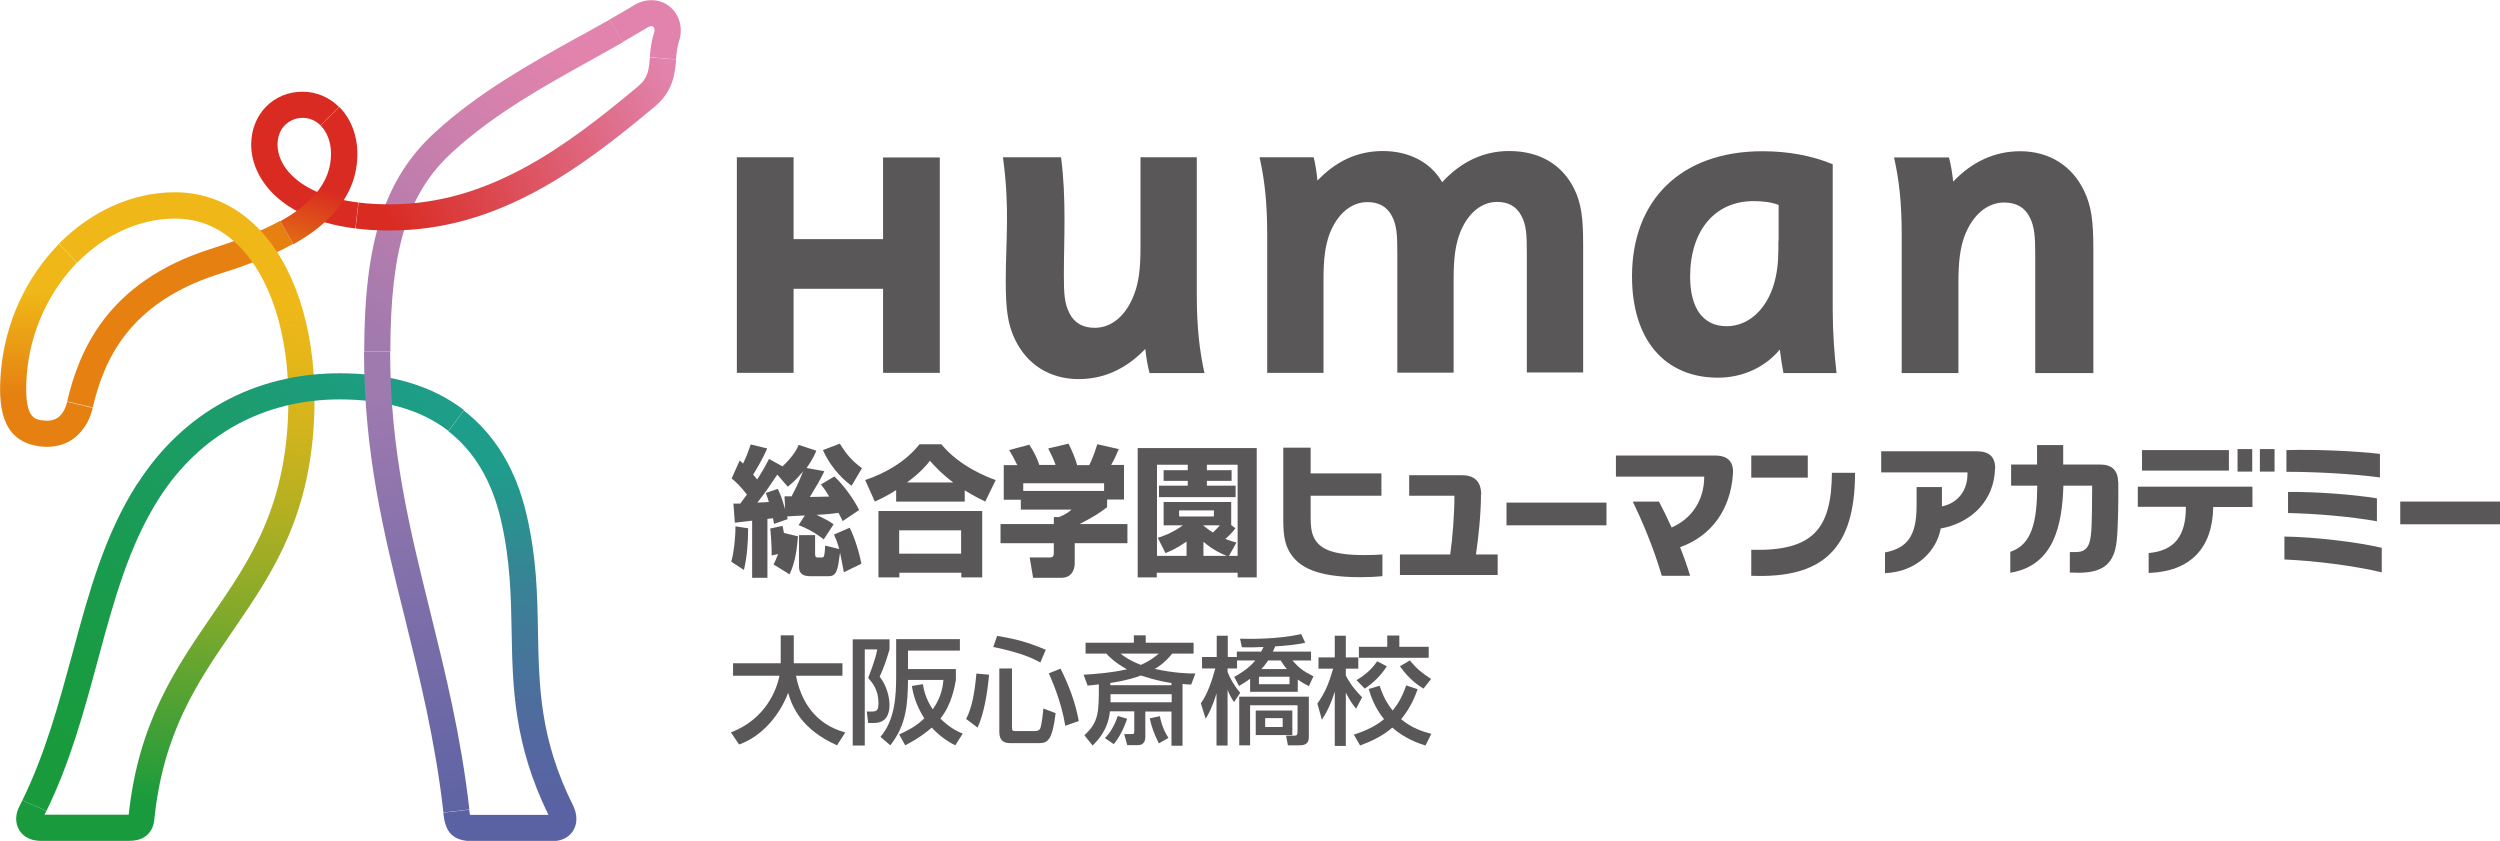 <?xml version="1.0" encoding="UTF-8"?><svg id="_レイヤー_1" xmlns="http://www.w3.org/2000/svg" xmlns:xlink="http://www.w3.org/1999/xlink" viewBox="0 0 124.31 41.81"><defs><style>.cls-1{fill:url(#linear-gradient);}.cls-1,.cls-2,.cls-3,.cls-4,.cls-5,.cls-6,.cls-7,.cls-8,.cls-9,.cls-10,.cls-11,.cls-12,.cls-13{stroke-width:0px;}.cls-2{fill:#e58011;}.cls-3{fill:url(#linear-gradient-6);}.cls-14{clip-path:url(#clippath-2);}.cls-4{fill:#e183ac;}.cls-15{clip-path:url(#clippath-6);}.cls-5{fill:url(#linear-gradient-5);}.cls-6{fill:none;}.cls-16{clip-path:url(#clippath-7);}.cls-17{clip-path:url(#clippath-1);}.cls-18{clip-path:url(#clippath-4);}.cls-7{fill:#d92b22;}.cls-8{fill:url(#linear-gradient-2);}.cls-9{fill:#595757;}.cls-10{fill:url(#linear-gradient-7);}.cls-11{fill:url(#linear-gradient-3);}.cls-19{clip-path:url(#clippath);}.cls-20{clip-path:url(#clippath-3);}.cls-12{fill:url(#linear-gradient-8);}.cls-21{clip-path:url(#clippath-5);}.cls-13{fill:url(#linear-gradient-4);}</style><clipPath id="clippath"><path class="cls-6" d="M.04,18.53c-.12,1.55-.03,3.35,1.84,3.65.8.13,1.52-.08,2.01-.57.36-.36.59-.78.72-1.33l-1.27-.3c-.08.31-.18.52-.37.71-.25.25-.62.25-.89.21-.37-.05-.91-.14-.75-2.26.17-2.18,1.12-4.15,2.49-5.57l-.89-.94C1.33,13.76.24,16.02.04,18.53"/></clipPath><linearGradient id="linear-gradient" x1="-398.32" y1="232.36" x2="-397.55" y2="232.36" gradientTransform="translate(1580.26 2719.06) rotate(90) scale(6.79)" gradientUnits="userSpaceOnUse"><stop offset="0" stop-color="#efb818"/><stop offset="1" stop-color="#e58011"/></linearGradient><clipPath id="clippath-1"><path class="cls-6" d="M2.94,12.13l.89.94c1.33-1.36,3.05-2.2,4.88-2.2,1.2,0,2.26.45,3.16,1.35,1.57,1.57,2.47,4.36,2.47,7.63,0,5.23-1.86,7.93-3.82,10.78-1.78,2.6-3.63,5.28-4.12,9.88H2.21c.03-.06.07-.13.1-.19l-1.2-.52c-.05.09-.09.18-.14.28-.22.42-.22.86-.01,1.2.12.2.42.53,1.07.53h4.4c1.06,0,1.22-.79,1.24-1.03.44-4.36,2.13-6.82,3.91-9.42,1.99-2.9,4.06-5.89,4.06-11.52,0-3.62-1.04-6.74-2.86-8.55-1.13-1.13-2.54-1.73-4.08-1.73-2.16,0-4.21.98-5.77,2.56"/></clipPath><linearGradient id="linear-gradient-2" x1="-409.67" y1="272.52" x2="-408.9" y2="272.52" gradientTransform="translate(-13516.15 9030.08) rotate(180) scale(33.04)" gradientUnits="userSpaceOnUse"><stop offset="0" stop-color="#efb818"/><stop offset=".1" stop-color="#e7b619"/><stop offset=".25" stop-color="#d2b41c"/><stop offset=".43" stop-color="#b0af22"/><stop offset=".63" stop-color="#80a92b"/><stop offset=".85" stop-color="#44a035"/><stop offset="1" stop-color="#199b3d"/></linearGradient><clipPath id="clippath-2"><path class="cls-6" d="M22.29,21.44c1.29,1,2.17,2.47,2.62,4.42.46,1.98.5,3.79.53,5.54.05,2.76.11,5.61,1.83,9.12h-3.71c-.09,0-.15,0-.19,0-.01-.06-.02-.14-.04-.26l-1.29.15c.1.9.38,1.42,1.52,1.42h3.88c.64,0,.94-.33,1.06-.53.22-.35.21-.8,0-1.24-1.65-3.29-1.7-5.91-1.75-8.67-.03-1.82-.07-3.69-.57-5.81-.52-2.24-1.57-3.97-3.12-5.17l-.77,1.04Z"/></clipPath><linearGradient id="linear-gradient-3" x1="-415.8" y1="297.85" x2="-415.03" y2="297.85" gradientTransform="translate(-6691.11 -9334.61) rotate(-90.01) scale(22.55)" gradientUnits="userSpaceOnUse"><stop offset="0" stop-color="#5a62a3"/><stop offset=".24" stop-color="#52699f"/><stop offset=".6" stop-color="#3d7e97"/><stop offset="1" stop-color="#1e9d8b"/></linearGradient><clipPath id="clippath-3"><path class="cls-6" d="M28.8,1.81c-2.46,1.37-5.01,2.79-7.18,4.78-2.5,2.29-3.51,5.44-3.51,10.9h1.3c0-5.11.86-7.9,3.09-9.93,2.06-1.89,4.54-3.27,6.94-4.6.5-.28,1.02-.57,1.53-.86l-.65-1.13c-.51.29-1.02.57-1.52.85"/></clipPath><linearGradient id="linear-gradient-4" x1="-416.55" y1="268.95" x2="-415.78" y2="268.95" gradientTransform="translate(-9640.38 6255.92) rotate(180) scale(23.22)" gradientUnits="userSpaceOnUse"><stop offset="0" stop-color="#e183ac"/><stop offset=".31" stop-color="#cf80ac"/><stop offset=".93" stop-color="#a37aae"/><stop offset="1" stop-color="#9e7aaf"/></linearGradient><clipPath id="clippath-4"><path class="cls-6" d="M31.73,4.29c-3.55,2.97-7.42,5.87-12.33,5.87-.58,0-1.11-.03-1.57-.09l-.15,1.29c.52.07,1.09.1,1.72.1,5.35,0,9.44-3.05,13.17-6.17.91-.77.99-1.63,1.05-2.33l-1.3-.11c-.06.62-.09,1.03-.59,1.44"/></clipPath><linearGradient id="linear-gradient-5" x1="-398.44" y1="294.83" x2="-397.66" y2="294.83" gradientTransform="translate(7995.07 -5896.8) scale(20.02)" gradientUnits="userSpaceOnUse"><stop offset="0" stop-color="#d92b22"/><stop offset="1" stop-color="#e183ac"/></linearGradient><clipPath id="clippath-5"><path class="cls-6" d="M6.82,24.06c-1.62,2.53-2.41,5.42-3.23,8.48-.66,2.42-1.34,4.94-2.48,7.26l1.2.52c1.18-2.41,1.87-4.96,2.54-7.44.8-2.96,1.55-5.75,3.07-8.12,2.03-3.16,5.21-4.9,8.97-4.9,2.25,0,4.06.52,5.41,1.57l.77-1.04c-1.59-1.22-3.66-1.83-6.18-1.83-4.22,0-7.79,1.95-10.06,5.5"/></clipPath><linearGradient id="linear-gradient-6" x1="-417.12" y1="274.11" x2="-416.34" y2="274.11" gradientTransform="translate(-13797.12 9112.73) rotate(180) scale(33.14)" gradientUnits="userSpaceOnUse"><stop offset="0" stop-color="#1e9d8b"/><stop offset=".3" stop-color="#1c9c6f"/><stop offset=".76" stop-color="#199b4a"/><stop offset="1" stop-color="#199b3d"/></linearGradient><clipPath id="clippath-6"><path class="cls-6" d="M15.94,6.24c.33.33.52.83.52,1.41,0,1.47-1.05,2.53-2.52,3.35l.64,1.15c1.7-.95,3.19-2.36,3.19-4.5,0-.92-.32-1.75-.9-2.33l-.92.92Z"/></clipPath><linearGradient id="linear-gradient-7" x1="-407.67" y1="346.56" x2="-406.89" y2="346.56" gradientTransform="translate(2273.54 -1913.15) scale(5.55)" gradientUnits="userSpaceOnUse"><stop offset="0" stop-color="#e58011"/><stop offset=".28" stop-color="#e26c14"/><stop offset=".84" stop-color="#db3a1e"/><stop offset="1" stop-color="#d92b22"/></linearGradient><clipPath id="clippath-7"><path class="cls-6" d="M18.1,17.49h0c0,5.04.98,9.02,2.03,13.23.74,2.99,1.51,6.09,1.92,9.68l1.29-.15c-.42-3.67-1.2-6.81-1.95-9.84-1.02-4.13-1.99-8.02-1.99-12.91h-1.3Z"/></clipPath><linearGradient id="linear-gradient-8" x1="-406.41" y1="271.87" x2="-405.63" y2="271.87" gradientTransform="translate(7783.54 11622.52) rotate(90) scale(28.55)" gradientUnits="userSpaceOnUse"><stop offset="0" stop-color="#9e7aaf"/><stop offset="1" stop-color="#5a62a3"/></linearGradient></defs><path class="cls-2" d="M4.61,20.27c.55-2.33,1.76-5.19,6.23-6.63.98-.31,2.42-.78,3.73-1.51l-.64-1.15c-1.03.57-2.26,1.02-3.49,1.41-5.15,1.65-6.52,5.11-7.1,7.57l1.27.3Z"/><g class="cls-19"><rect class="cls-1" x="-.09" y="12.13" width="4.7" height="10.18"/></g><g class="cls-17"><rect class="cls-8" x="-8.51" y="16.88" width="33.41" height="17.61" transform="translate(-18.1 31.64) rotate(-85.07)"/></g><g class="cls-14"><rect class="cls-11" x="21.56" y="20.25" width="7.66" height="21.7" transform="translate(-1.4 1.2) rotate(-2.64)"/></g><g class="cls-20"><rect class="cls-13" x="14.07" y="-.79" width="20.92" height="20.03" transform="translate(2.86 23.97) rotate(-54.84)"/></g><path class="cls-4" d="M30.96,2.09c.41-.24.82-.47,1.23-.72.06-.04.21-.11.29-.04.06.04.09.16.04.31-.14.43-.18.84-.21,1.2l1.3.12c.03-.31.06-.61.15-.9.22-.66.03-1.34-.47-1.74-.49-.39-1.18-.42-1.78-.05-.39.24-.8.47-1.2.7l.65,1.13Z"/><g class="cls-18"><rect class="cls-5" x="16.58" y="-.32" width="18.12" height="14.95" transform="translate(-.44 12.5) rotate(-27.18)"/></g><path class="cls-7" d="M17.82,10.07c-1.81-.23-2.79-.83-3.32-1.36-.45-.45-.7-.99-.7-1.52,0-.39.13-.74.38-.98.23-.22.53-.35.87-.35s.65.13.89.38l.92-.92c-.49-.49-1.14-.76-1.82-.76-1.45,0-2.55,1.13-2.55,2.63,0,.87.39,1.74,1.09,2.44.68.68,1.91,1.46,4.09,1.73l.15-1.29Z"/><g class="cls-21"><rect class="cls-3" x="-3.36" y="13.99" width="30.9" height="30.89" transform="translate(-16.94 16.39) rotate(-43.47)"/></g><g class="cls-15"><rect class="cls-10" x="12.01" y="5.84" width="7.68" height="5.77" transform="translate(2.6 21.05) rotate(-71.79)"/></g><g class="cls-16"><rect class="cls-12" x="16.19" y="17.21" width="9.05" height="23.46" transform="translate(-4.62 3.94) rotate(-9.78)"/></g><rect class="cls-9" x="87.08" y="22.65" width="2.81" height="1.1"/><path class="cls-9" d="M73.65,24.59c0-.63-.32-.96-.95-.96h-2.63v1.02h2.25c0,.9-.09,2.1-.21,2.92h-2.5v1.02h4.86v-1.02h-1.08c.12-.83.25-1.99.25-2.98M74.91,26.12h4.97v-1.13h-4.97v1.13ZM87.08,27.33v1.3c3.53.14,5.16-1.3,5.16-5.12h-1.15c-.02,2.84-.97,3.9-4,3.83M85.27,22.65h-4.92v1.05h4.39c0,1.18-.62,2.09-1.62,2.53-.22-.49-.44-.93-.63-1.29h-1.3c.42.87,1.03,2.27,1.44,3.69h1.41c-.14-.46-.31-.95-.5-1.42,1.56-.56,2.51-1.87,2.63-3.65.04-.61-.26-.91-.9-.91M65.3,26.66c-.09-.22-.13-.51-.13-.91v-1.1h3.52v-1.11h-3.52v-1.28h-1.36v3.61c0,.76.09,1.18.29,1.54.46.82,1.42,1.29,3.56,1.29.42,0,.78-.02,1.08-.05v-1.08c-.24.02-.56.03-.91.03-1.66,0-2.28-.34-2.53-.95"/><path class="cls-9" d="M37.2,26.27c0,.68-.05,1.41-.21,2.07l-.63-.41c.12-.39.21-1.13.21-1.76l.63.1ZM36.45,25.04c.11,0,.14,0,.36,0,.11-.15.32-.44.33-.45-.35-.45-.59-.66-.76-.8l.4-.89c.07.06.09.07.17.15.19-.4.27-.63.38-.95l.82.2c-.21.49-.58,1.11-.7,1.3.11.13.15.18.2.24.33-.51.46-.77.59-1.02l.67.37c.59-.56.74-.91.8-1.07l.88.29c-.05.13-.16.4-.48.86l.88.16c-.26.53-.33.63-.72,1.28.14,0,.72-.01.96-.02-.19-.32-.29-.45-.41-.6l.67-.4c.46.44.94,1.09,1.23,1.67l-.82.55c-.07-.16-.13-.26-.21-.41-.19.03-.48.07-1.09.1.52.25.64.32.85.47l-.49.75c-.51-.4-.94-.59-1.25-.71l.31-.48c-.13,0-.74.04-.88.05,0,.03.01.06.03.13l-.68.24s-.05-.23-.05-.28c-.05,0-.23.03-.28.03v2.93h-.76v-2.84c-.08,0-.78.1-.86.1l-.07-.93ZM38.68,24.32c.13.26.2.47.36,1l-.03-.64c.09,0,.16,0,.35,0,.29-.55.4-.81.57-1.24-.37.45-.56.6-.76.76l-.52-.6c-.37.55-.58.87-.99,1.39.26-.01.33-.01.57-.03-.05-.16-.09-.29-.15-.45l.59-.2ZM38.46,28.07c.07-.13.13-.25.23-.52l-.32.07c.01-.38-.04-1.09-.07-1.34l.61-.13c.03.11.04.19.07.35l.7.17c-.09,1.07-.24,1.49-.42,1.89l-.79-.49ZM41.96,28.46c-.05-.29-.09-.47-.19-.98-.11.84-.16,1.17-.56,1.17h-.94c-.29,0-.54-.1-.54-.45v-1.59h.8v.92c0,.07,0,.19.12.19h.19c.06,0,.11,0,.13-.07.05-.13.05-.42.06-.52l.7.17c-.09-.33-.17-.52-.26-.72l.78-.34c.23.45.48,1.23.58,1.79l-.86.42ZM42.35,24.16c-.22-.16-.97-.74-1.43-1.78l.84-.32c.36.58.62.86,1.1,1.22l-.52.88Z"/><path class="cls-9" d="M44.56,24.37c-.49.31-.8.45-1.06.57l-.48-1.07c1.04-.35,2.04-.94,2.7-1.78h1.09c.89,1.1,2.32,1.65,2.7,1.78l-.52,1.07c-.23-.11-.59-.29-1.02-.56v.56h-3.41v-.58ZM43.68,25.41h5.16v3.3h-1.04v-.23h-3.08v.23h-1.04v-3.3ZM44.71,26.37v1.16h3.08v-1.16h-3.08ZM47.4,23.99c-.58-.43-.96-.85-1.16-1.08-.17.22-.44.56-1.14,1.08h2.29Z"/><path class="cls-9" d="M50.58,23.12c-.15-.31-.26-.51-.4-.74l1-.27c.24.36.4.7.5,1.01h.81c-.11-.3-.17-.43-.37-.82l1.01-.24c.16.31.36.78.43,1.07h.6c.21-.4.36-.91.4-1.04l1.07.24c-.15.35-.2.48-.38.79h.64v1.72h-.84v.38c-.38.29-.64.46-1.37.84h2.38v.95h-2.62v1c0,.42-.24.72-.64.72h-1.43l-.17-1.01h.96c.18,0,.24-.02.24-.27v-.44h-2.65v-.95h2.65v-.35h.26c.24-.1.44-.2.62-.37h-2.52v-.49h-.85v-1.72h.69ZM54.9,24.03h-4.02v.38h4.02v-.38Z"/><path class="cls-9" d="M62.49,28.71h-.95v-.23h-4.02v.23h-.95v-6.43h5.92v6.43ZM61.11,27.64h.43v-4.53h-1.53v.27h1.23v.53h-1.23v.24h1.43v.57h-3.81v-.57h1.43v-.24h-1.2v-.53h1.2v-.27h-1.53v4.53h1.47v-.71c-.58.39-.8.47-1.05.57l-.38-.76c.21-.06.69-.22,1.25-.62h-.96v-1.16h3.36v1.15l.21.16c-.1.13-.2.26-.5.53.24.09.37.13.55.18l-.37.66ZM60.36,25.38h-1.73v.3h1.73v-.3ZM59.83,26.13c.11.08.23.19.48.35.17-.16.29-.29.35-.36h-.82ZM59.84,27.64h1.16c-.26-.1-.68-.29-1.16-.7v.7Z"/><path class="cls-9" d="M118.34,22.57c-1.23-.15-3.26-.23-4.65-.19v1.08c1.52,0,3.39.11,4.65.28v-1.17Z"/><path class="cls-9" d="M118.19,24.78c-1.23-.2-3.04-.33-4.42-.32v1.05c1.36.03,3.09.17,4.42.41v-1.14Z"/><path class="cls-9" d="M113.59,27.82c1.5.06,3.53.32,4.84.64v-1.22c-1.27-.3-3.38-.54-4.84-.56v1.14Z"/><rect class="cls-9" x="106.51" y="22.38" width="4.32" height="1.02"/><path class="cls-9" d="M111.99,24.2h-5.69v1h2.39c.01,1.51-.62,2.19-1.85,2.3v.99c2.05-.07,3.18-1.21,3.21-3.28h1.95v-1Z"/><rect class="cls-9" x="111.26" y="22.33" width=".73" height="1.12"/><rect class="cls-9" x="112.37" y="22.33" width=".73" height="1.12"/><path class="cls-9" d="M99.21,23.3c0-.58-.29-.86-.92-.86h-4.75v1.05h4.29c.03.89-.48,1.53-1.27,1.69v-.96h-1.26v.93c0,1.49-.45,2.1-1.57,2.32v1.03c1.6-.07,2.57-1.13,2.77-2.22,1.57-.29,2.67-1.43,2.7-2.99"/><path class="cls-9" d="M105.32,23.96c0-.56-.31-.86-.87-.86h-1.86v-.97h-1.3v.97h-1.29v1.05h1.3c-.01,1.82-.27,2.93-1.34,3.29v1.04c2.19-.36,2.58-2.4,2.64-4.33h1.43c0,.64-.01,1.8-.04,2.22-.05.79-.24,1.07-.74,1.08h-.33v1.02c.14,0,.28.01.47.01,1.2-.01,1.74-.47,1.86-1.58.07-.61.09-1.95.08-2.95"/><polygon class="cls-9" points="124.28 24.94 119.35 24.94 119.35 26.07 124.31 26.07 124.31 24.94 124.28 24.94"/><polygon class="cls-9" points="43.91 7.83 43.91 11.89 39.46 11.89 39.46 7.82 36.64 7.82 36.64 18.54 39.46 18.54 39.46 14.36 43.91 14.36 43.91 18.54 46.73 18.54 46.73 7.83 43.91 7.83"/><path class="cls-9" d="M91.32,18.55c-.11-.95-.19-2.04-.19-3.16v-7.22c-.99-.42-2.19-.65-3.49-.65-4.06,0-6.49,2.43-6.49,6.22,0,3.15,1.62,5.04,4.28,5.04,1.23,0,2.35-.53,3.07-1.4.05.41.12.86.18,1.17h2.64ZM88.43,11.97c0,.65,0,1.21-.14,1.83-.31,1.44-1.25,2.42-2.44,2.42s-1.81-.93-1.81-2.46c0-2.33,1.26-3.76,3.15-3.76.51,0,.9.06,1.25.19v1.78Z"/><path class="cls-9" d="M97.38,18.55v-4.47c0-1.09.09-1.75.3-2.33.4-1.06,1.13-1.68,1.97-1.68.59,0,1.02.23,1.27.72.25.48.28.98.28,1.89v5.87h2.89v-6.13c0-1.41-.09-2.16-.46-2.93-.59-1.23-1.71-1.97-3.18-1.97-1.24,0-2.37.5-3.33,1.51-.04-.4-.12-.87-.21-1.2h-2.73c.26,1.15.38,2.3.38,3.83v6.89h2.8Z"/><path class="cls-9" d="M78.28,9.4c-.58-1.18-1.68-1.89-3.24-1.89-1.26,0-2.38.52-3.33,1.55-.57-1-1.66-1.55-2.95-1.55s-2.36.53-3.25,1.47c-.04-.4-.11-.87-.19-1.16h-2.69c.26,1.15.38,2.3.38,3.83v6.89h2.8v-4.65c0-1.04.09-1.67.29-2.23.38-1.01,1.08-1.61,1.89-1.61.57,0,.97.22,1.22.69.24.45.27.94.27,1.81v5.98h2.8v-4.65c0-1.04.09-1.67.29-2.23.37-1.01,1.07-1.61,1.87-1.61.56,0,.96.22,1.21.69.24.45.27.94.27,1.81v5.98h2.8v-6.34c0-1.35-.09-2.07-.45-2.8"/><path class="cls-9" d="M49.87,7.82c.35,2.55.14,4.13.14,6.13,0,1.41.09,2.16.46,2.93.59,1.23,1.71,1.97,3.17,1.97,1.24,0,2.35-.5,3.31-1.5.04.41.12.86.21,1.2h2.73c-.25-1.15-.38-2.3-.38-3.84v-6.89h-2.8v4.48c0,1.08-.09,1.75-.31,2.32-.39,1.06-1.12,1.68-1.96,1.68-.59,0-1.01-.23-1.26-.72-.25-.48-.28-.99-.28-1.89,0-1.81.13-3.81-.14-5.87h-2.89Z"/><path class="cls-9" d="M36.34,36.42c1.73-.66,2.28-2.12,2.42-2.82h-2.31v-.62h2.37v-1.39h.65v1.39h2.42v.62h-2.31c.24,1.24.93,2.41,2.45,2.82l-.41.64c-1.77-.79-2.23-1.91-2.43-2.61-.4,1.06-1.26,2.15-2.44,2.57l-.41-.61Z"/><path class="cls-9" d="M42.4,31.79h1.83v.5c-.13.45-.26.86-.49,1.36.36.44.49,1.05.49,1.4,0,.5-.19.9-.78.9h-.28l-.07-.57h.25c.26,0,.33-.07.33-.43,0-.64-.29-.99-.51-1.24.02-.06.37-.92.45-1.42h-.62v4.78h-.6v-5.28ZM45.89,34.02c.04.23.12.71.49,1.25.44-.6.51-1.2.53-1.46h-1.76c-.02,1.15-.05,2.19-.88,3.25l-.49-.42c.73-.85.78-2.06.78-3.02v-1.84h3.17v.57h-2.58v.92h2.38v.54c-.05.28-.2,1.22-.77,1.92.48.48.9.66,1.11.75l-.37.58c-.2-.1-.68-.35-1.17-.88-.23.2-.61.51-1.32.88l-.3-.54c.35-.16.82-.38,1.25-.8-.46-.72-.57-1.32-.62-1.61l.55-.09Z"/><path class="cls-9" d="M49.18,33.56c-.1,1.06-.27,1.95-.57,2.62l-.57-.43c.29-.55.43-1.33.51-2.26l.63.06ZM49.59,31.62c.95.16,1.48.3,2.41.69l-.27.63c-.36-.19-.89-.47-2.34-.77l.19-.55ZM49.69,33.24h.63v2.93c0,.18.06.18.15.18h1.02c.06,0,.18-.02.23-.12.08-.16.15-.87.16-1l.61.23c-.16,1.31-.38,1.49-.8,1.49h-1.46c-.28,0-.54-.09-.54-.55v-3.17ZM52.73,33.24c.42.83.75,1.71.91,2.61l-.67.24c-.2-1.26-.72-2.38-.82-2.61l.58-.23Z"/><path class="cls-9" d="M58.81,37.08h-.56v-1.7h-1.3v1.28c0,.34-.25.39-.33.39h-.57l-.15-.55h.39c.09,0,.11-.02.11-.15v-.98h-1.21c-.09.93-.61,1.45-.86,1.7l-.41-.51c.72-.66.72-1.14.72-2.53-.17.02-.23.03-.56.06l-.2-.54c.64-.04,1.35-.09,2.16-.27-.61-.33-.91-.65-1.03-.78h-1.03v-.54h2.4v-.37h.59v.37h2.38v.54h-1.06c-.4.48-.72.68-.87.76.96.21,1.63.23,2.02.23l-.21.55c-.18-.01-.26-.01-.43-.03v3.05ZM56.04,35.75c-.12.39-.4.96-.66,1.25l-.44-.3c.24-.23.48-.62.64-1.1l.47.14ZM58.25,33.96c-.22-.03-.73-.11-1.52-.37-.27.1-.72.25-1.52.37v.11h3.04v-.11ZM55.22,34.52v.4h3.04v-.4h-3.04ZM55.72,32.5c.15.13.48.36,1.01.56.13-.06.47-.2.89-.56h-1.91ZM57.62,36.96c-.24-.48-.36-.83-.45-1.24l.5-.11c.12.57.29.86.43,1.08l-.47.27Z"/><path class="cls-9" d="M61.38,33.65c.17-.09.68-.37,1.04-.81h-.91v.4h-.47v.17c.11.29.3.65.63,1.04l-.31.46c-.15-.23-.23-.37-.32-.61v2.77h-.55v-2.59c-.23.74-.42,1.07-.54,1.26l-.24-.77c.32-.43.55-1.11.72-1.73h-.66v-.57h.73v-1.06h.55v1.06h.45v-.27h1.21s.04-.07.12-.23c-.41.02-.67.02-.69.02-.17,0-.29,0-.39-.01l-.09-.42c.45.01,1.82.04,3.04-.23l.2.43c-.43.1-1,.15-1.49.18-.03.06-.06.14-.12.26h1.9v.44h-.93c.35.38.5.51,1.05.79l-.23.49c-.13-.07-.32-.17-.55-.33v.61h-2.37v-.65c-.12.09-.26.19-.55.36l-.24-.45ZM65.08,34.65v2c0,.41-.31.41-.51.41h-.53l-.09-.48h.34c.2,0,.23,0,.23-.26v-1.25h-2.36v1.99h-.54v-2.42h3.46ZM64.26,35.33v1.22h-1.82v-1.22h1.82ZM62.6,33.65v.37h1.52v-.37h-1.52ZM63.99,33.27c-.15-.17-.23-.31-.31-.43h-.62c-.15.22-.27.36-.34.43h1.28ZM62.91,35.71v.44h.87v-.44h-.87Z"/><path class="cls-9" d="M65.51,34.98c.4-.58.57-1.01.78-1.73h-.73v-.56h.81v-1.08h.55v1.08h.62v.56h-.62v.34c.27.52.59.86.81,1.08l-.3.57c-.26-.33-.32-.44-.51-.8v2.65h-.55v-2.7c-.19.6-.34.93-.64,1.4l-.22-.79ZM70.49,34.27c-.11.31-.33.9-.82,1.49.53.45,1.09.62,1.5.73l-.29.58c-.32-.1-1.01-.33-1.65-.89-.47.41-1,.66-1.6.89l-.31-.54c.38-.13.97-.33,1.5-.77-.47-.58-.66-1.15-.76-1.5l.54-.16c.08.23.23.72.65,1.23.24-.3.47-.65.67-1.25l.57.19ZM68.96,33.13c-.27.42-.65.82-1.1,1.11l-.41-.42c.63-.37.89-.74,1.03-.94l.49.26ZM68.99,31.6h.59v.56h1.46v.55h-3.47v-.55h1.41v-.56ZM70.1,32.84c.36.43.63.64,1.06.92l-.38.48c-.32-.2-.71-.47-1.17-1.11l.49-.29Z"/></svg>